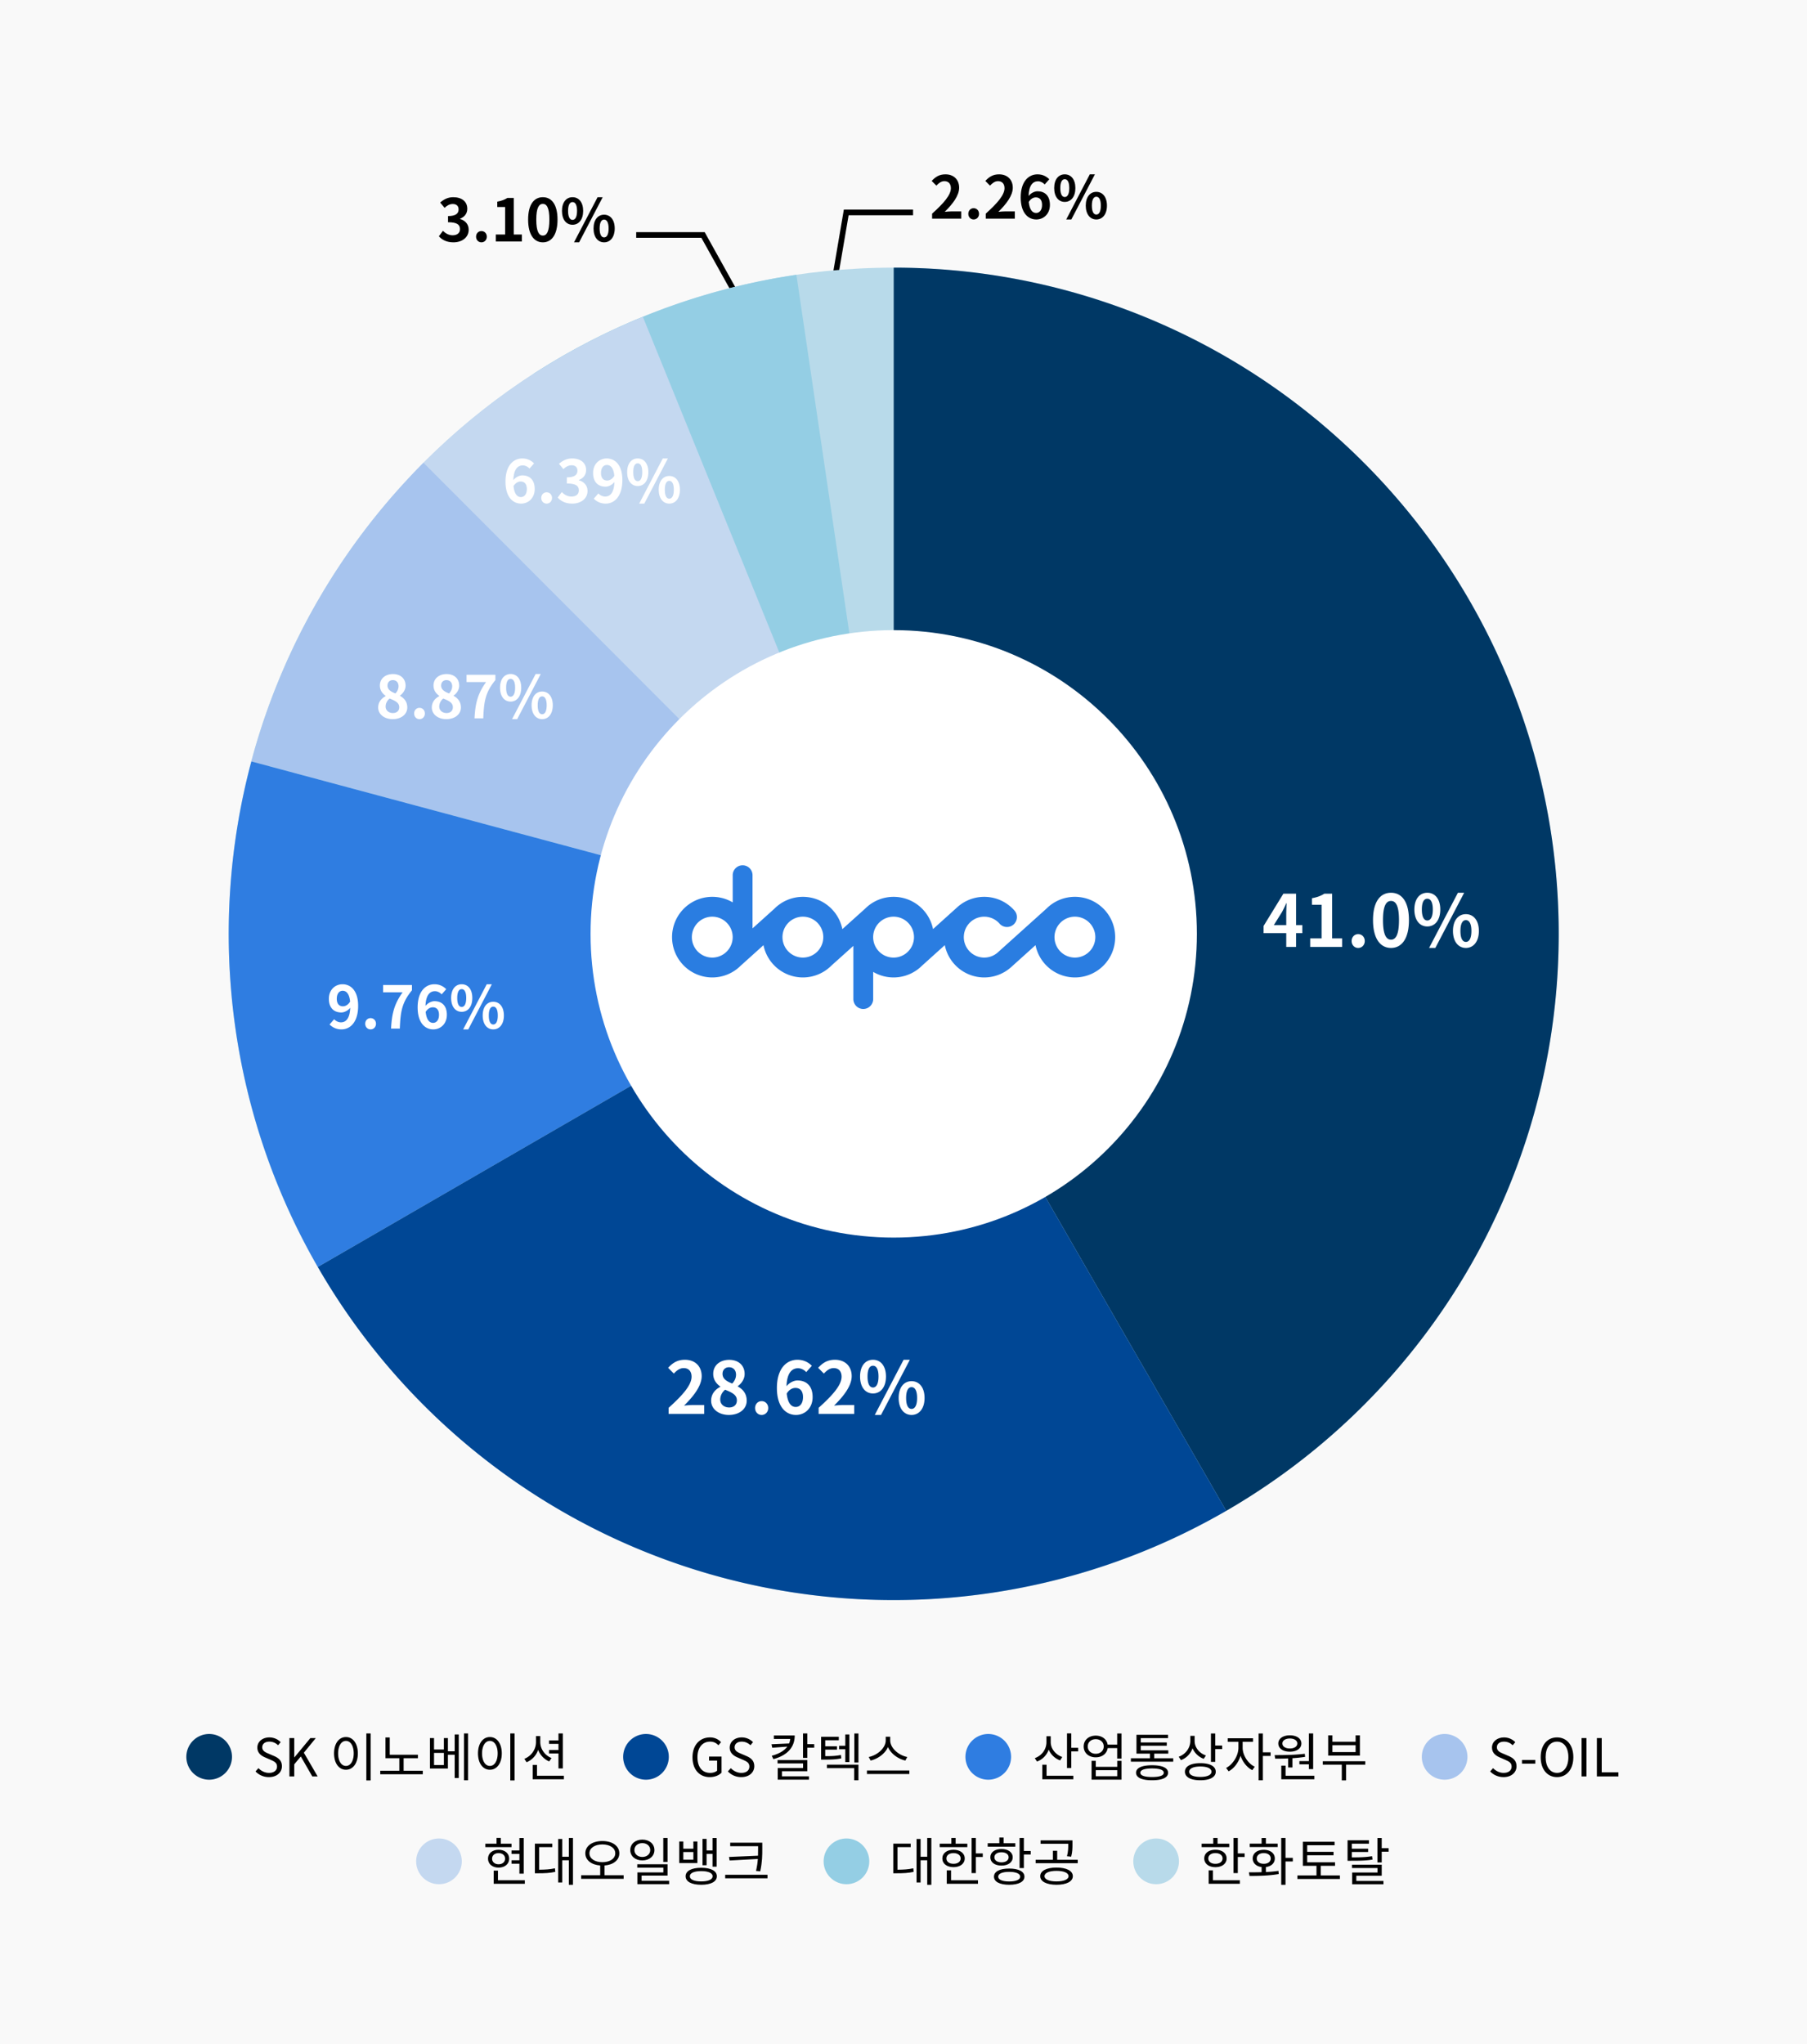 <svg width="320" height="362" viewBox="0 0 320 362" fill="none" xmlns="http://www.w3.org/2000/svg">
    <path fill="#F9F9F9" d="M0 0h320v362H0z"/>
    <path d="m130 51.5-5.502-9.884h-11.834M148 48.5l1.859-10.884h11.834" stroke="#000"/>
    <path d="M158.268 283.37c65.039 0 117.763-52.824 117.763-117.986 0-65.161-52.724-117.985-117.763-117.985-65.04 0-117.764 52.824-117.764 117.985 0 65.162 52.724 117.986 117.764 117.986z" fill="#B8DAEA"/>
    <path d="M141.037 48.669a117.635 117.635 0 0 0-46.572 17.547l63.802 99.168-17.23-116.715z" fill="#94CEE4"/>
    <path d="M113.848 56.115a117.75 117.75 0 0 0-41.076 28.132l85.496 81.138-44.42-109.27z" fill="#C4D8F0"/>
    <path d="M74.997 81.956a118.04 118.04 0 0 0-30.48 52.891l113.752 30.537-83.272-83.428z" fill="#A7C4EE"/>
    <path d="M44.517 134.848a118.196 118.196 0 0 0 11.764 89.529l101.987-58.993-113.751-30.536z" fill="#2F7DE1"/>
    <path d="M217.149 267.562a117.914 117.914 0 0 0 49.918-57.027 118.192 118.192 0 0 0 4.952-75.687 118 118 0 0 0-42.062-63.067 117.618 117.618 0 0 0-71.689-24.382v117.985l58.881 102.178z" fill="#003865"/>
    <path d="M56.281 224.377a117.918 117.918 0 0 0 30.297 34.611 117.656 117.656 0 0 0 41.21 20.361 117.542 117.542 0 0 0 45.851 3.011 117.603 117.603 0 0 0 43.51-14.798l-58.881-102.178-101.987 58.993z" fill="#004795"/>
    <path d="M158.268 219.172c29.651 0 53.687-24.082 53.687-53.788 0-29.705-24.036-53.787-53.687-53.787-29.65 0-53.686 24.082-53.686 53.787 0 29.706 24.036 53.788 53.686 53.788z" fill="#fff"/>
    <path d="M195.395 160.914a7.118 7.118 0 0 0-10.079 0l-8.632 7.768a3.61 3.61 0 0 1-5.102-.326 3.624 3.624 0 0 1 .325-5.11 3.611 3.611 0 0 1 5.101.325c.007.008.015.015.022.025a1.753 1.753 0 0 0 2.457.134 1.761 1.761 0 0 0 .158-2.483 7.117 7.117 0 0 0-10.057-.641l-4.358 3.93a7.124 7.124 0 0 0-1.944-3.62 7.115 7.115 0 0 0-10.076 0l-4.039 3.63a7.106 7.106 0 0 0-1.947-3.63 7.115 7.115 0 0 0-10.076 0l-3.883 3.496v-9.414c0-.97-.785-1.759-1.756-1.759-.97 0-1.755.789-1.755 1.759v4.81a7.12 7.12 0 0 0-8.653 1.106 7.15 7.15 0 0 0 0 10.097 7.115 7.115 0 0 0 10.076 0l4.027-3.624a7.105 7.105 0 0 0 1.944 3.624 7.115 7.115 0 0 0 10.076 0l3.896-3.5v9.417c0 .972.787 1.759 1.756 1.759.968 0 1.755-.787 1.755-1.759v-4.81a7.125 7.125 0 0 0 8.655-1.107l4.027-3.627a7.12 7.12 0 0 0 1.637 3.297 7.12 7.12 0 0 0 10.059.64l4.37-3.934a7.106 7.106 0 0 0 1.945 3.624 7.117 7.117 0 0 0 10.078 0 7.153 7.153 0 0 0 0-10.097h-.007zm-71.818 7.609a3.627 3.627 0 0 1 0-5.121 3.61 3.61 0 0 1 5.112 0 3.621 3.621 0 0 1 0 5.121 3.61 3.61 0 0 1-5.112 0zm16.05 0a3.625 3.625 0 0 1 0-5.121 3.61 3.61 0 0 1 5.111 0 3.627 3.627 0 0 1 0 5.121 3.61 3.61 0 0 1-5.111 0zm16.059 0a3.625 3.625 0 0 1 0-5.121 3.613 3.613 0 0 1 5.114 0 3.625 3.625 0 0 1 .002 5.118l-.004.005a3.613 3.613 0 0 1-5.114 0l.002-.002zm37.225 0a3.613 3.613 0 0 1-5.114 0 3.627 3.627 0 0 1 0-5.121 3.613 3.613 0 0 1 5.114 0 3.625 3.625 0 0 1 0 5.121z" fill="#2A7DE1"/>
    <path d="M225.584 163.83h2.197v-1.922c0-.547.038-1.399.063-1.959h-.051a27.877 27.877 0 0 1-.749 1.54l-1.46 2.341zm2.197 3.868v-2.443h-4.013v-1.273l3.505-5.713h2.248v5.561h1.105v1.425h-1.105v2.443h-1.74zm4.24 0v-1.514h2.019v-5.955h-1.702v-1.158c.94-.178 1.588-.42 2.185-.802h1.384v7.915h1.765v1.514h-5.651zm8.494.178c-.66 0-1.155-.534-1.155-1.222 0-.699.495-1.221 1.155-1.221.674 0 1.169.522 1.169 1.221 0 .688-.495 1.222-1.169 1.222zm5.819 0c-1.917 0-3.187-1.68-3.187-4.924 0-3.258 1.27-4.848 3.187-4.848 1.918 0 3.175 1.603 3.175 4.848 0 3.244-1.257 4.924-3.175 4.924zm0-1.463c.813 0 1.41-.815 1.41-3.461 0-2.634-.597-3.397-1.41-3.397-.812 0-1.422.763-1.422 3.397 0 2.646.61 3.461 1.422 3.461zm6.425-2.341c-1.346 0-2.286-1.107-2.286-3.003 0-1.883.94-2.965 2.286-2.965 1.347 0 2.299 1.082 2.299 2.965 0 1.896-.952 3.003-2.299 3.003zm0-1.057c.546 0 .978-.559.978-1.946s-.432-1.909-.978-1.909-.965.522-.965 1.909.419 1.946.965 1.946zm.318 4.861 5.105-9.772h1.105l-5.105 9.772h-1.105zm6.515 0c-1.334 0-2.286-1.12-2.286-3.003 0-1.896.952-2.977 2.286-2.977 1.333 0 2.299 1.081 2.299 2.977 0 1.883-.966 3.003-2.299 3.003zm0-1.069c.546 0 .978-.547.978-1.934s-.432-1.921-.978-1.921-.965.534-.965 1.921.419 1.934.965 1.934zM118.405 250.403v-1.082c2.553-2.29 4.064-4.059 4.064-5.509 0-.954-.508-1.527-1.409-1.527-.686 0-1.245.445-1.728.967l-1.016-1.018c.864-.929 1.702-1.425 2.985-1.425 1.778 0 2.959 1.145 2.959 2.901 0 1.705-1.41 3.537-3.124 5.217.47-.051 1.092-.102 1.537-.102h2.032v1.578h-6.3zm10.667.178c-1.791 0-3.137-1.043-3.137-2.519 0-1.209.736-1.998 1.613-2.456v-.064c-.724-.521-1.245-1.234-1.245-2.239 0-1.514 1.206-2.481 2.832-2.481 1.664 0 2.731 1.005 2.731 2.506 0 .929-.585 1.705-1.207 2.151v.063c.864.471 1.575 1.235 1.575 2.52 0 1.425-1.257 2.519-3.162 2.519zm.596-5.56c.458-.484.674-1.018.674-1.578 0-.763-.458-1.311-1.245-1.311-.635 0-1.143.42-1.143 1.171 0 .891.724 1.323 1.714 1.718zm-.546 4.237c.8 0 1.372-.446 1.372-1.26 0-.98-.864-1.387-2.083-1.883-.508.407-.863 1.043-.863 1.743 0 .853.698 1.4 1.574 1.4zm5.752 1.323c-.661 0-1.156-.534-1.156-1.221 0-.7.495-1.222 1.156-1.222.673 0 1.168.522 1.168 1.222 0 .687-.495 1.221-1.168 1.221zm5.984-4.784c-.508 0-1.105.28-1.537.992.178 1.718.813 2.38 1.6 2.38.699 0 1.283-.586 1.283-1.743 0-1.107-.533-1.629-1.346-1.629zm.101 4.784c-1.79 0-3.378-1.438-3.378-4.759 0-3.512 1.74-5.013 3.632-5.013 1.156 0 1.982.484 2.553 1.069l-.991 1.12c-.33-.382-.901-.687-1.447-.687-1.08 0-1.969.814-2.045 3.18.508-.636 1.321-1.017 1.93-1.017 1.575 0 2.693.941 2.693 2.952 0 1.934-1.346 3.155-2.947 3.155zm4.012-.178v-1.082c2.553-2.29 4.064-4.059 4.064-5.509 0-.954-.508-1.527-1.409-1.527-.686 0-1.245.445-1.728.967l-1.016-1.018c.864-.929 1.702-1.425 2.985-1.425 1.778 0 2.959 1.145 2.959 2.901 0 1.705-1.41 3.537-3.124 5.217.47-.051 1.092-.102 1.537-.102h2.032v1.578h-6.3zm9.625-3.626c-1.346 0-2.286-1.107-2.286-3.003 0-1.883.94-2.965 2.286-2.965s2.299 1.082 2.299 2.965c0 1.896-.953 3.003-2.299 3.003zm0-1.056c.546 0 .978-.56.978-1.947s-.432-1.909-.978-1.909-.965.522-.965 1.909.419 1.947.965 1.947zm.318 4.86 5.105-9.772h1.105l-5.105 9.772h-1.105zm6.515 0c-1.334 0-2.286-1.12-2.286-3.003 0-1.896.952-2.977 2.286-2.977 1.333 0 2.299 1.081 2.299 2.977 0 1.883-.966 3.003-2.299 3.003zm0-1.069c.546 0 .978-.547.978-1.934s-.432-1.921-.978-1.921-.965.534-.965 1.921.419 1.934.965 1.934zM59.641 176.879c0 .905.426 1.332 1.091 1.332.426 0 .915-.239 1.268-.833-.135-1.395-.665-1.915-1.32-1.915-.571 0-1.039.468-1.039 1.416zm.831 5.423a2.883 2.883 0 0 1-2.109-.874l.81-.927c.281.313.749.552 1.206.552.862 0 1.569-.656 1.642-2.582-.406.521-1.06.833-1.58.833-1.278 0-2.203-.791-2.203-2.425 0-1.583 1.102-2.572 2.421-2.572 1.455 0 2.764 1.145 2.764 3.821 0 2.915-1.423 4.174-2.95 4.174zm5.153 0c-.54 0-.946-.437-.946-.999 0-.573.406-.999.946-.999.55 0 .956.426.956.999 0 .562-.406.999-.956.999zm3.628-.145c.135-2.676.582-4.383 2.047-6.424h-3.46v-1.291h5.112v.937c-1.787 2.187-2.026 3.759-2.15 6.778h-1.549zm7.387-3.769c-.416 0-.904.229-1.258.812.146 1.405.665 1.947 1.31 1.947.571 0 1.05-.479 1.05-1.426 0-.906-.437-1.333-1.102-1.333zm.083 3.914c-1.465 0-2.764-1.176-2.764-3.893 0-2.873 1.423-4.102 2.972-4.102.945 0 1.62.396 2.088.875l-.81.916c-.27-.313-.738-.562-1.185-.562-.883 0-1.61.666-1.673 2.602.416-.52 1.081-.833 1.58-.833 1.288 0 2.203.771 2.203 2.416 0 1.582-1.102 2.581-2.411 2.581zm5.038-3.112c-1.101 0-1.87-.906-1.87-2.457 0-1.541.769-2.426 1.87-2.426 1.102 0 1.88.885 1.88 2.426 0 1.551-.778 2.457-1.88 2.457zm0-.864c.447 0 .8-.458.8-1.593s-.353-1.562-.8-1.562c-.447 0-.79.427-.79 1.562s.343 1.593.79 1.593zm.26 3.976 4.177-7.995h.904l-4.177 7.995h-.904zm5.33 0c-1.09 0-1.87-.916-1.87-2.457 0-1.551.78-2.436 1.87-2.436 1.091 0 1.881.885 1.881 2.436 0 1.541-.79 2.457-1.88 2.457zm0-.874c.447 0 .8-.448.8-1.583 0-1.134-.353-1.571-.8-1.571-.446 0-.79.437-.79 1.571 0 1.135.344 1.583.79 1.583zM69.537 127.359c-1.465 0-2.566-.854-2.566-2.062 0-.989.602-1.634 1.32-2.009v-.052c-.593-.427-1.019-1.01-1.019-1.832 0-1.239.987-2.03 2.317-2.03 1.361 0 2.234.822 2.234 2.051 0 .76-.478 1.395-.987 1.759v.052c.707.385 1.289 1.01 1.289 2.061 0 1.166-1.03 2.062-2.588 2.062zm.489-4.55c.374-.395.55-.833.55-1.291 0-.624-.374-1.072-1.018-1.072-.52 0-.935.344-.935.958 0 .728.592 1.082 1.403 1.405zm-.447 3.467c.654 0 1.122-.365 1.122-1.031 0-.801-.706-1.135-1.704-1.541-.416.334-.707.854-.707 1.427 0 .697.572 1.145 1.289 1.145zm4.706 1.083c-.54 0-.946-.438-.946-1 0-.572.405-.999.945-.999.551 0 .956.427.956.999 0 .562-.405 1-.956 1zm4.75 0c-1.465 0-2.566-.854-2.566-2.062 0-.989.602-1.634 1.32-2.009v-.052c-.593-.427-1.019-1.01-1.019-1.832 0-1.239.987-2.03 2.317-2.03 1.361 0 2.234.822 2.234 2.051 0 .76-.478 1.395-.987 1.759v.052c.707.385 1.288 1.01 1.288 2.061 0 1.166-1.028 2.062-2.587 2.062zm.489-4.55c.374-.395.55-.833.55-1.291 0-.624-.374-1.072-1.018-1.072-.52 0-.935.344-.935.958 0 .728.592 1.082 1.403 1.405zm-.447 3.467c.654 0 1.122-.365 1.122-1.031 0-.801-.707-1.135-1.704-1.541-.416.334-.707.854-.707 1.427 0 .697.572 1.145 1.289 1.145zm4.955.937c.135-2.676.582-4.383 2.047-6.423h-3.46v-1.291h5.112v.937c-1.787 2.186-2.026 3.758-2.15 6.777h-1.55zm6.389-2.967c-1.102 0-1.87-.906-1.87-2.457 0-1.541.768-2.426 1.87-2.426 1.101 0 1.88.885 1.88 2.426 0 1.551-.779 2.457-1.88 2.457zm0-.864c.447 0 .8-.458.8-1.593s-.353-1.562-.8-1.562c-.447 0-.79.427-.79 1.562s.343 1.593.79 1.593zm.26 3.977 4.177-7.996h.904l-4.177 7.996h-.904zm5.33 0c-1.091 0-1.87-.917-1.87-2.457 0-1.552.779-2.436 1.87-2.436 1.091 0 1.88.884 1.88 2.436 0 1.54-.789 2.457-1.88 2.457zm0-.875c.447 0 .8-.448.8-1.582 0-1.135-.353-1.572-.8-1.572-.447 0-.79.437-.79 1.572 0 1.134.343 1.582.79 1.582z" fill="#fff"/>
    <path d="M165.065 38.724v-.885c2.089-1.874 3.325-3.32 3.325-4.508 0-.78-.416-1.249-1.153-1.249-.561 0-1.019.364-1.414.791l-.831-.832c.707-.76 1.393-1.166 2.442-1.166 1.455 0 2.421.936 2.421 2.373 0 1.395-1.153 2.894-2.556 4.268.384-.041.894-.083 1.257-.083h1.663v1.291h-5.154zm7.356.146c-.541 0-.946-.438-.946-1 0-.572.405-1 .946-1 .55 0 .955.428.955 1 0 .563-.405 1-.955 1zm2.142-.146v-.885c2.088-1.874 3.325-3.32 3.325-4.508 0-.78-.416-1.249-1.154-1.249-.561 0-1.018.364-1.413.791l-.831-.832c.707-.76 1.392-1.166 2.442-1.166 1.455 0 2.421.936 2.421 2.373 0 1.395-1.153 2.894-2.556 4.268.384-.041.893-.083 1.257-.083h1.663v1.291h-5.154zm8.872-3.769c-.415 0-.904.23-1.257.812.146 1.406.665 1.947 1.309 1.947.572 0 1.05-.479 1.05-1.426 0-.906-.437-1.333-1.102-1.333zm.084 3.915c-1.466 0-2.764-1.177-2.764-3.894 0-2.873 1.423-4.101 2.971-4.101.946 0 1.621.395 2.089.874l-.81.916c-.271-.312-.738-.562-1.185-.562-.883 0-1.611.666-1.673 2.603.416-.521 1.081-.833 1.579-.833 1.289 0 2.203.77 2.203 2.415 0 1.582-1.101 2.582-2.41 2.582zm5.037-3.113c-1.101 0-1.87-.906-1.87-2.457 0-1.54.769-2.425 1.87-2.425 1.102 0 1.881.884 1.881 2.425 0 1.551-.779 2.457-1.881 2.457zm0-.864c.447 0 .801-.458.801-1.593s-.354-1.561-.801-1.561c-.446 0-.789.426-.789 1.561s.343 1.593.789 1.593zm.26 3.977 4.177-7.995h.904l-4.177 7.995h-.904zm5.331 0c-1.091 0-1.871-.916-1.871-2.457 0-1.551.78-2.436 1.871-2.436s1.881.885 1.881 2.436c0 1.54-.79 2.457-1.881 2.457zm0-.875c.447 0 .8-.447.8-1.582s-.353-1.572-.8-1.572c-.447 0-.79.437-.79 1.572s.343 1.582.79 1.582zM80.298 42.918c-1.216 0-2.037-.458-2.577-1.072l.717-.968c.457.447 1.018.79 1.714.79.78 0 1.31-.384 1.31-1.082 0-.75-.447-1.228-2.12-1.228v-1.093c1.413 0 1.87-.49 1.87-1.177 0-.604-.374-.958-1.029-.958-.55 0-.997.25-1.454.677l-.78-.937c.665-.583 1.403-.947 2.307-.947 1.486 0 2.494.739 2.494 2.05 0 .834-.468 1.437-1.278 1.76v.052c.862.24 1.527.885 1.527 1.895 0 1.416-1.236 2.238-2.701 2.238zm4.955 0c-.54 0-.946-.437-.946-1 0-.572.405-.999.946-.999.55 0 .956.427.956 1 0 .562-.406 1-.956 1zm2.547-.146v-1.239h1.653v-4.872H88.06v-.947c.77-.146 1.3-.343 1.787-.656h1.133v6.475h1.444v1.24H87.8zm8.333.146c-1.57 0-2.608-1.374-2.608-4.029 0-2.665 1.039-3.966 2.608-3.966 1.569 0 2.598 1.312 2.598 3.966 0 2.655-1.03 4.03-2.598 4.03zm0-1.197c.665 0 1.153-.666 1.153-2.832 0-2.155-.488-2.78-1.153-2.78s-1.164.625-1.164 2.78c0 2.166.499 2.832 1.164 2.832zm5.256-1.916c-1.102 0-1.87-.905-1.87-2.456 0-1.541.768-2.426 1.87-2.426 1.101 0 1.881.885 1.881 2.425 0 1.552-.78 2.457-1.881 2.457zm0-.864c.447 0 .8-.458.8-1.593 0-1.134-.353-1.561-.8-1.561-.447 0-.79.427-.79 1.562 0 1.134.343 1.592.79 1.592zm.26 3.977 4.177-7.995h.904l-4.177 7.995h-.904zm5.33 0c-1.091 0-1.87-.916-1.87-2.457 0-1.55.779-2.436 1.87-2.436 1.091 0 1.881.885 1.881 2.436 0 1.541-.79 2.457-1.881 2.457zm0-.874c.447 0 .8-.448.8-1.583 0-1.134-.353-1.572-.8-1.572-.447 0-.79.438-.79 1.572 0 1.135.343 1.583.79 1.583z" fill="#000"/>
    <path d="M92.197 85.272c-.416 0-.904.23-1.258.812.146 1.406.665 1.947 1.31 1.947.57 0 1.049-.479 1.049-1.426 0-.906-.436-1.333-1.102-1.333zm.083 3.915c-1.466 0-2.764-1.177-2.764-3.894 0-2.873 1.423-4.102 2.971-4.102.946 0 1.621.396 2.089.875l-.81.916c-.27-.312-.738-.562-1.185-.562-.883 0-1.61.666-1.673 2.602.416-.52 1.08-.832 1.58-.832 1.288 0 2.202.77 2.202 2.415 0 1.582-1.101 2.582-2.41 2.582zm4.519 0c-.54 0-.946-.438-.946-1 0-.572.405-1 .946-1 .55 0 .955.428.955 1 0 .562-.405 1-.956 1zm4.542 0c-1.216 0-2.037-.458-2.577-1.073l.717-.968c.457.448 1.018.791 1.715.791.779 0 1.309-.385 1.309-1.082 0-.75-.447-1.229-2.12-1.229v-1.093c1.413 0 1.87-.49 1.87-1.176 0-.604-.374-.958-1.028-.958-.551 0-.998.25-1.455.677l-.78-.937c.666-.583 1.403-.948 2.307-.948 1.486 0 2.494.74 2.494 2.051 0 .833-.467 1.437-1.278 1.76v.052c.863.24 1.528.885 1.528 1.894 0 1.416-1.237 2.239-2.702 2.239zm5.09-5.424c0 .905.426 1.332 1.091 1.332.427 0 .915-.24 1.268-.832-.135-1.395-.665-1.916-1.319-1.916-.572 0-1.04.468-1.04 1.416zm.832 5.424a2.885 2.885 0 0 1-2.11-.875l.811-.926c.28.312.748.551 1.205.551.863 0 1.569-.656 1.642-2.581-.405.52-1.06.832-1.579.832-1.279 0-2.203-.79-2.203-2.425 0-1.583 1.101-2.572 2.421-2.572 1.454 0 2.764 1.146 2.764 3.821 0 2.915-1.424 4.175-2.951 4.175zm5.671-3.113c-1.101 0-1.87-.906-1.87-2.457 0-1.54.769-2.426 1.87-2.426 1.102 0 1.881.885 1.881 2.426 0 1.551-.779 2.457-1.881 2.457zm0-.864c.447 0 .801-.458.801-1.593s-.354-1.562-.801-1.562c-.446 0-.789.427-.789 1.562s.343 1.593.789 1.593zm.26 3.977 4.177-7.996h.904l-4.177 7.996h-.904zm5.331 0c-1.091 0-1.871-.916-1.871-2.457 0-1.551.78-2.436 1.871-2.436s1.88.885 1.88 2.436c0 1.54-.789 2.457-1.88 2.457zm0-.875c.447 0 .8-.447.8-1.582s-.353-1.572-.8-1.572c-.447 0-.79.437-.79 1.572s.343 1.582.79 1.582z" fill="#fff"/>
    <path d="M47.624 314.721c-.96 0-1.783-.389-2.374-1.009l.517-.583c.48.509 1.164.842 1.866.842.887 0 1.422-.444 1.422-1.11 0-.694-.49-.916-1.127-1.203l-.978-.426c-.629-.268-1.377-.749-1.377-1.739 0-1.046.905-1.805 2.134-1.805.803 0 1.515.343 1.995.842l-.453.546c-.415-.388-.914-.638-1.542-.638-.767 0-1.266.388-1.266.999 0 .657.592.907 1.118 1.129l.97.416c.785.343 1.395.806 1.395 1.814 0 1.074-.887 1.925-2.3 1.925zm3.627-.12v-6.793h.859v3.415h.027l2.827-3.415h.96l-2.115 2.591 2.448 4.202h-.952l-2.032-3.535-1.163 1.388v2.147h-.86zm13.624-7.616h.758v8.319h-.758v-8.319zm-3.611.638c1.228 0 2.106 1.129 2.106 2.897 0 1.767-.878 2.896-2.106 2.896-1.229 0-2.106-1.129-2.106-2.896 0-1.768.877-2.897 2.106-2.897zm0 .685c-.813 0-1.386.87-1.386 2.212 0 1.351.573 2.221 1.386 2.221.803 0 1.376-.87 1.376-2.221 0-1.342-.572-2.212-1.376-2.212zm10.215 5.284h3.39v.62H67.34v-.62h3.38v-2.221h-2.457v-3.674h.758v3.063h4.987v.611h-2.53v2.221zm7.13-1.009v-2.147h-1.746v2.147h1.745zm1.911-2.443v-2.97h.72v7.708h-.72v-4.118h-1.2v2.443h-3.178v-5.395h.72v2.018h1.746v-2.018h.712v2.332h1.2zm1.644-3.155h.72v8.3h-.72v-8.3zm8.202 0h.757v8.319h-.757v-8.319zm-3.612.638c1.229 0 2.106 1.129 2.106 2.897 0 1.767-.877 2.896-2.106 2.896-1.228 0-2.106-1.129-2.106-2.896 0-1.768.878-2.897 2.106-2.897zm0 .685c-.813 0-1.385.87-1.385 2.212 0 1.351.572 2.221 1.385 2.221.804 0 1.376-.87 1.376-2.221 0-1.342-.572-2.212-1.376-2.212zm12.145 4.877v-2.647h-1.672v-.62H98.9v-1.092h-1.672v-.61H98.9v-1.231h.767v6.2H98.9zm-1.228-1.842-.416.602c-.895-.38-1.597-1.129-1.958-2.054a3.605 3.605 0 0 1-2.04 2.193l-.407-.602c1.237-.481 2.069-1.666 2.069-2.97v-1.064h.757v1.064c0 1.221.804 2.359 1.995 2.831zm-2.577 3.137h4.766v.62h-5.523v-2.544h.757v1.924z" fill="#000"/>
    <path d="M41.082 311.131a4.045 4.045 0 0 0-4.041-4.049A4.045 4.045 0 0 0 33 311.131a4.045 4.045 0 0 0 4.04 4.048 4.045 4.045 0 0 0 4.042-4.048z" fill="#003865"/>
    <path d="M125.683 314.721c-1.774 0-3.048-1.305-3.048-3.507 0-2.193 1.311-3.526 3.103-3.526.942 0 1.561.426 1.949.842l-.462.555c-.342-.36-.776-.647-1.468-.647-1.358 0-2.245 1.055-2.245 2.748 0 1.712.804 2.785 2.263 2.785.48 0 .951-.148 1.219-.397v-1.777h-1.431v-.713h2.216v2.85c-.434.454-1.182.787-2.096.787zm5.592 0a3.232 3.232 0 0 1-2.374-1.009l.517-.583c.481.509 1.164.842 1.866.842.887 0 1.422-.444 1.422-1.11 0-.694-.489-.916-1.126-1.203l-.979-.426c-.629-.268-1.377-.749-1.377-1.739 0-1.046.905-1.805 2.134-1.805.803 0 1.515.343 1.995.842l-.453.546c-.415-.388-.914-.638-1.542-.638-.767 0-1.265.388-1.265.999 0 .657.591.907 1.117 1.129l.97.416c.785.343 1.395.806 1.395 1.814 0 1.074-.887 1.925-2.3 1.925zm5.766-7.375h3.695c0 2.063-1.266 3.507-3.778 4.192l-.286-.602c1.321-.351 2.226-.907 2.752-1.619l-2.669.203-.129-.62 3.121-.138c.093-.25.167-.528.194-.805h-2.9v-.611zm1.432 6.329v.907h4.793v.592h-5.541v-2.063h4.489v-.815h-4.517v-.592h5.265v1.971h-4.489zm4.489-4.793h1.228v.629h-1.228v1.805h-.758v-4.331h.758v1.897zm6.732 3.174v-2.267h-1.099v-.62h1.099v-1.999h.721v4.886h-.721zm-.775-1.259.064.602c-.951.194-1.727.222-3.048.222h-.526v-4.044h3.131v.611h-2.402v1.073h2.079v.593h-2.079v1.156c1.173 0 1.912-.037 2.781-.213zm-2.476 2.332v-.61h5.579v2.766h-.757v-2.156h-4.822zm4.849-6.135h.73v5.136h-.73v-5.136zm9.375 4.164-.342.63c-1.256-.287-2.549-1.176-3.076-2.397-.526 1.212-1.819 2.1-3.066 2.397l-.342-.63c1.45-.287 3.011-1.536 3.011-2.952v-.638h.794v.638c0 1.416 1.571 2.675 3.021 2.952zm-7.14 2.388h7.509v.629h-7.509v-.629z" fill="#000"/>
    <path d="M118.437 311.131a4.045 4.045 0 0 0-4.041-4.049 4.046 4.046 0 0 0-4.041 4.049 4.045 4.045 0 0 0 4.041 4.048 4.045 4.045 0 0 0 4.041-4.048z" fill="#004795"/>
    <path d="m188.114 311.158-.379.602a3.491 3.491 0 0 1-2.023-1.907 3.438 3.438 0 0 1-2.069 2.11l-.397-.601c1.265-.454 2.069-1.564 2.069-2.85v-1.027h.757v1.045c0 1.138.822 2.193 2.042 2.628zm-2.78 1.37v1.952h4.738v.62h-5.496v-2.572h.758zm4.378-2.998h1.219v.629h-1.219v2.952h-.758v-6.135h.758v2.554zm8.136 5.034v-1.074h-3.796v1.074h3.796zm0-1.666v-1.055h.758v3.331h-5.302v-3.331h.748v1.055h3.796zm-3.805-2.313c.822 0 1.413-.537 1.413-1.296s-.591-1.286-1.413-1.286c-.822 0-1.413.527-1.413 1.286s.591 1.296 1.413 1.296zm3.796-3.591h.767v4.451h-.767v-1.86h-1.681c-.148.981-.979 1.629-2.115 1.629-1.238 0-2.134-.778-2.134-1.925 0-1.138.896-1.916 2.134-1.916 1.117 0 1.949.63 2.106 1.592h1.69v-1.971zm6.179 7.708c1.339 0 2.078-.259 2.078-.758 0-.491-.739-.759-2.078-.759-1.331 0-2.079.268-2.079.759 0 .499.748.758 2.079.758zm0-2.082c1.801 0 2.835.463 2.835 1.324 0 .869-1.034 1.332-2.835 1.332-1.802 0-2.836-.463-2.836-1.332 0-.861 1.034-1.324 2.836-1.324zm.378-1.24h3.371v.611h-7.499v-.611h3.371v-.814h-2.383v-3.341h5.588v.593h-4.831v.768h4.609v.573h-4.609v.815h4.877v.592h-2.494v.814zm9.162-.49-.397.592a3.482 3.482 0 0 1-1.977-1.869 3.46 3.46 0 0 1-2.05 2.1l-.397-.601c1.256-.453 2.059-1.582 2.059-2.85v-.851h.758v.916c0 1.119.813 2.156 2.004 2.563zm-.988 3.794c1.219 0 1.967-.342 1.967-.916 0-.583-.748-.926-1.967-.926-1.229 0-1.977.343-1.977.926 0 .574.748.916 1.977.916zm0-2.434c1.681 0 2.725.546 2.725 1.518 0 .962-1.044 1.508-2.725 1.508-1.69 0-2.734-.546-2.734-1.508 0-.972 1.044-1.518 2.734-1.518zm2.632-3.118h1.229v.629h-1.229v2.258h-.757v-5.025h.757v2.138zm4.857-.667v1.055c0 1.324.942 2.795 2.143 3.359l-.434.611c-.924-.462-1.699-1.434-2.078-2.545-.379 1.213-1.182 2.268-2.115 2.749l-.444-.602c1.183-.592 2.18-2.165 2.18-3.572v-1.055h-1.893v-.629h4.479v.629h-1.838zm4.951 1.87v.638h-1.367v4.312h-.757v-8.291h.757v3.341h1.367zm5.098 1.554h1.681v-4.904h.757v6.32h-.757v-.851h-1.681v-.565zm-1.69-4.007c-.785 0-1.321.352-1.321.88 0 .536.536.888 1.321.888.785 0 1.32-.352 1.32-.888 0-.528-.535-.88-1.32-.88zm0 2.332c-1.21 0-2.042-.564-2.042-1.452 0-.87.832-1.444 2.042-1.444s2.041.574 2.041 1.444c0 .888-.831 1.452-2.041 1.452zm-.296 2.795v-1.601c-.822.037-1.616.046-2.3.046l-.101-.629c1.533 0 3.583-.018 5.338-.24l.065.546c-.73.111-1.496.194-2.245.24v1.638h-.757zm-.462 1.471h5.099v.62h-5.856v-2.415h.757v1.795zm12.404-4.192v-1.221h-4.11v1.221h4.11zm.758-2.97v3.59h-5.616v-3.59h.748v1.138h4.11v-1.138h.758zm.951 4.59v.611h-3.399v2.776h-.757v-2.776h-3.363v-.611h7.519z" fill="#000"/>
    <path d="M179.051 311.131a4.046 4.046 0 0 0-4.041-4.049 4.045 4.045 0 0 0-4.041 4.049 4.045 4.045 0 0 0 4.041 4.048 4.045 4.045 0 0 0 4.041-4.048z" fill="#2F7DE1"/>
    <path d="M266.262 314.721c-.96 0-1.782-.389-2.373-1.009l.517-.583c.48.509 1.164.842 1.866.842.886 0 1.422-.444 1.422-1.11 0-.694-.489-.916-1.127-1.203l-.979-.426c-.628-.268-1.376-.749-1.376-1.74 0-1.045.905-1.804 2.134-1.804.803 0 1.514.342 1.995.842l-.453.546c-.416-.389-.914-.638-1.542-.638-.767 0-1.266.388-1.266.999 0 .657.591.907 1.118 1.129l.97.416c.785.343 1.394.805 1.394 1.814 0 1.073-.886 1.925-2.3 1.925zm3.264-2.388v-.647h2.364v.647h-2.364zm6.204 2.388c-1.7 0-2.891-1.36-2.891-3.535s1.191-3.498 2.891-3.498c1.699 0 2.891 1.323 2.891 3.498 0 2.175-1.192 3.535-2.891 3.535zm0-.75c1.21 0 2.013-1.092 2.013-2.785 0-1.703-.803-2.748-2.013-2.748-1.22 0-2.014 1.045-2.014 2.748 0 1.693.794 2.785 2.014 2.785zm4.352.63v-6.793h.859v6.793h-.859zm2.706 0v-6.793h.859v6.061h2.956v.732h-3.815z" fill="#000"/>
    <path d="M259.869 311.131a4.045 4.045 0 0 0-4.041-4.049 4.045 4.045 0 0 0-4.041 4.049 4.045 4.045 0 0 0 4.041 4.048 4.045 4.045 0 0 0 4.041-4.048z" fill="#A7C4EE"/>
    <path d="M90.586 327.704h1.395v-2.203h.766v6.321h-.766v-1.758h-1.395v-.62h1.395v-1.12h-1.395v-.62zm0-1.194v.611h-4.637v-.611h1.977v-1.027h.757v1.027h1.903zm-3.445 2.647c0 .592.47.999 1.154.999.684 0 1.155-.407 1.155-.999 0-.583-.471-.981-1.155-.981-.683 0-1.154.398-1.154.981zm3.03 0c0 .953-.777 1.591-1.876 1.591-1.099 0-1.875-.638-1.875-1.591 0-.944.776-1.573 1.875-1.573 1.1 0 1.875.629 1.875 1.573zm-1.987 3.831h4.757v.62h-5.514v-2.323h.757v1.703zm7.287-5.867v3.997c1.109-.009 1.894-.055 2.8-.249l.064.629c-.989.213-1.83.25-3.067.25h-.545v-5.247h3.085v.62h-2.337zm5.265-1.629h.73v8.301h-.73v-4.349h-1.173v3.932h-.711v-7.699h.711v3.147h1.173v-3.332zm3.647 2.721c0 .953.97 1.573 2.291 1.573s2.281-.62 2.281-1.573-.96-1.573-2.281-1.573c-1.321 0-2.291.62-2.291 1.573zm2.67 3.886h3.389v.63h-7.527v-.63h3.371v-1.73c-1.542-.111-2.632-.935-2.632-2.156 0-1.324 1.265-2.175 3.02-2.175 1.746 0 3.002.851 3.002 2.175 0 1.221-1.081 2.045-2.623 2.156v1.73zm11.166-6.607v4.257h-.758v-4.257h.758zm-5.874 2.147c0 .713.6 1.222 1.403 1.222.813 0 1.404-.509 1.404-1.222 0-.722-.591-1.231-1.404-1.231-.803 0-1.403.509-1.403 1.231zm3.546 0c0 1.092-.905 1.832-2.143 1.832-1.237 0-2.133-.74-2.133-1.832 0-1.101.896-1.851 2.133-1.851 1.238 0 2.143.75 2.143 1.851zm-2.272 5.441h4.877v.602h-5.625V331.6h4.6v-.842h-4.618v-.602h5.366v2.008h-4.6v.916zm11.508-4.756v1.999h-.72v-4.664h.72v2.045h1.053v-2.203h.73v5.081h-.73v-2.258h-1.053zm-2.337 1.008v-1.341h-1.782v1.341h1.782zm.711-3.211v3.822h-3.214v-3.822h.721v1.277h1.782v-1.277h.711zm.675 7.07c1.256 0 2.023-.333 2.023-.916 0-.574-.767-.907-2.023-.907-1.247 0-2.014.333-2.014.907 0 .583.767.916 2.014.916zm0-2.415c1.708 0 2.771.546 2.771 1.499 0 .963-1.063 1.509-2.771 1.509-1.7 0-2.762-.546-2.762-1.509 0-.953 1.062-1.499 2.762-1.499zm4.922-1.915 5.136-.223c.018-.434.018-.86.018-1.286v-.398h-4.941v-.62h5.68v1.018c0 1.231 0 2.351-.36 4.053l-.748-.074c.184-.796.277-1.48.323-2.119l-4.997.278-.111-.629zm-.674 3.155h7.491v.62h-7.491v-.62z" fill="#000"/>
    <path d="M81.78 329.638a4.045 4.045 0 0 0-4.042-4.049 4.045 4.045 0 0 0-4.04 4.049 4.044 4.044 0 0 0 4.04 4.048 4.044 4.044 0 0 0 4.041-4.048z" fill="#C4D8F0"/>
    <path d="M158.936 327.121v3.998c1.108-.009 1.893-.056 2.798-.25l.065.629c-.988.213-1.829.25-3.067.25h-.544v-5.247h3.084v.62h-2.336zm5.264-1.629h.73v8.301h-.73v-4.349h-1.173v3.933h-.711v-7.699h.711v3.146h1.173v-3.332zm7.103 1.018v.611h-4.886v-.611h2.059v-1.018h.758v1.018h2.069zm-3.704 2.61c0 .583.508.953 1.256.953s1.265-.37 1.265-.953c0-.574-.517-.944-1.265-.944-.748 0-1.256.37-1.256.944zm3.242 0c0 .935-.813 1.545-1.986 1.545s-1.977-.61-1.977-1.545c0-.925.804-1.536 1.977-1.536s1.986.611 1.986 1.536zm-2.42 2.11v1.758h4.766v.62h-5.524v-2.378h.758zm4.396-2.998h1.22v.638h-1.22v2.85h-.757v-6.228h.757v2.74zm6.982-1.805v.611h-4.886v-.611h2.06v-1.009h.757v1.009h2.069zm-3.703 2.489c0 .546.498.898 1.256.898.757 0 1.265-.352 1.265-.898 0-.536-.508-.888-1.265-.888-.758 0-1.256.352-1.256.888zm3.242 0c0 .898-.804 1.472-1.986 1.472s-1.977-.574-1.977-1.472c0-.888.795-1.462 1.977-1.462s1.986.574 1.986 1.462zm-.619 4.285c1.21 0 1.949-.315 1.949-.851 0-.537-.739-.852-1.949-.852s-1.95.315-1.95.852c0 .536.74.851 1.95.851zm0-2.286c1.662 0 2.697.518 2.697 1.435 0 .906-1.035 1.434-2.697 1.434-1.672 0-2.697-.528-2.697-1.434 0-.917 1.025-1.435 2.697-1.435zm2.595-3.118h1.219v.629h-1.219v2.406h-.757v-5.34h.757v2.305zm7.859-1.176v-.092h-4.895v-.611h5.643v.703c0 .667 0 1.342-.231 2.194l-.738-.084c.221-.851.221-1.462.221-2.11zm-2.078 6.571c1.302 0 2.134-.352 2.134-.926 0-.592-.832-.944-2.134-.944-1.293 0-2.124.352-2.124.944 0 .574.831.926 2.124.926zm0-2.453c1.764 0 2.891.565 2.891 1.527 0 .944-1.127 1.518-2.891 1.518s-2.882-.574-2.882-1.518c0-.962 1.118-1.527 2.882-1.527zm.12-1.378h3.639v.61H183.4v-.61h3.058v-1.592h.757v1.592z" fill="#000"/>
    <path d="M153.939 329.638a4.045 4.045 0 0 0-4.041-4.049 4.046 4.046 0 0 0-4.041 4.049 4.045 4.045 0 0 0 4.041 4.048 4.044 4.044 0 0 0 4.041-4.048z" fill="#94CEE4"/>
    <path d="M217.683 326.51v.611h-4.886v-.611h2.06v-1.018h.757v1.018h2.069zm-3.704 2.61c0 .583.508.953 1.256.953s1.266-.37 1.266-.953c0-.574-.518-.944-1.266-.944s-1.256.37-1.256.944zm3.242 0c0 .934-.813 1.545-1.986 1.545s-1.976-.611-1.976-1.545c0-.926.803-1.536 1.976-1.536s1.986.61 1.986 1.536zm-2.42 2.11v1.758h4.766v.62h-5.523v-2.378h.757zm4.397-2.999h1.219v.639h-1.219v2.85h-.758v-6.228h.758v2.739zm7.064-1.73v.601h-4.95v-.601h2.106v-1h.757v1h2.087zm-3.703 2.628c0 .574.498.944 1.237.944.739 0 1.238-.37 1.238-.944s-.499-.953-1.238-.953-1.237.379-1.237.953zm1.616 1.518v.879a21.624 21.624 0 0 0 2.226-.204l.046.565c-1.773.314-3.722.333-5.172.333l-.102-.639c.665 0 1.441 0 2.245-.028v-.906c-.952-.121-1.58-.694-1.58-1.518 0-.935.804-1.536 1.958-1.536 1.155 0 1.958.601 1.958 1.536 0 .824-.628 1.397-1.579 1.518zm4.766-1.629v.638h-1.293v4.137h-.758v-8.301h.758v3.526h1.293zm4.95 3.118h3.39v.62h-7.528v-.62h3.381v-1.712h-2.411v-4.256h5.616v.62h-4.849v1.166h4.664v.601h-4.664v1.249h4.932v.62h-2.531v1.712zm9.088-3.414.083.601c-1.136.185-2.078.213-3.796.213h-.628v-3.627h3.787v.601h-3.03v.888h2.882v.583h-2.882v.954c1.617 0 2.503-.037 3.584-.213zm-2.789 3.461v.925h4.803v.592h-5.542v-2.082h4.489v-.796h-4.517v-.592h5.265v1.953h-4.498zm4.498-4.877h1.228v.62h-1.228v1.906h-.758v-4.331h.758v1.805z" fill="#000"/>
    <path d="M208.779 329.638a4.045 4.045 0 0 0-4.041-4.049 4.045 4.045 0 0 0-4.041 4.049 4.044 4.044 0 0 0 4.041 4.048 4.044 4.044 0 0 0 4.041-4.048z" fill="#B8DAEA"/>
</svg>
